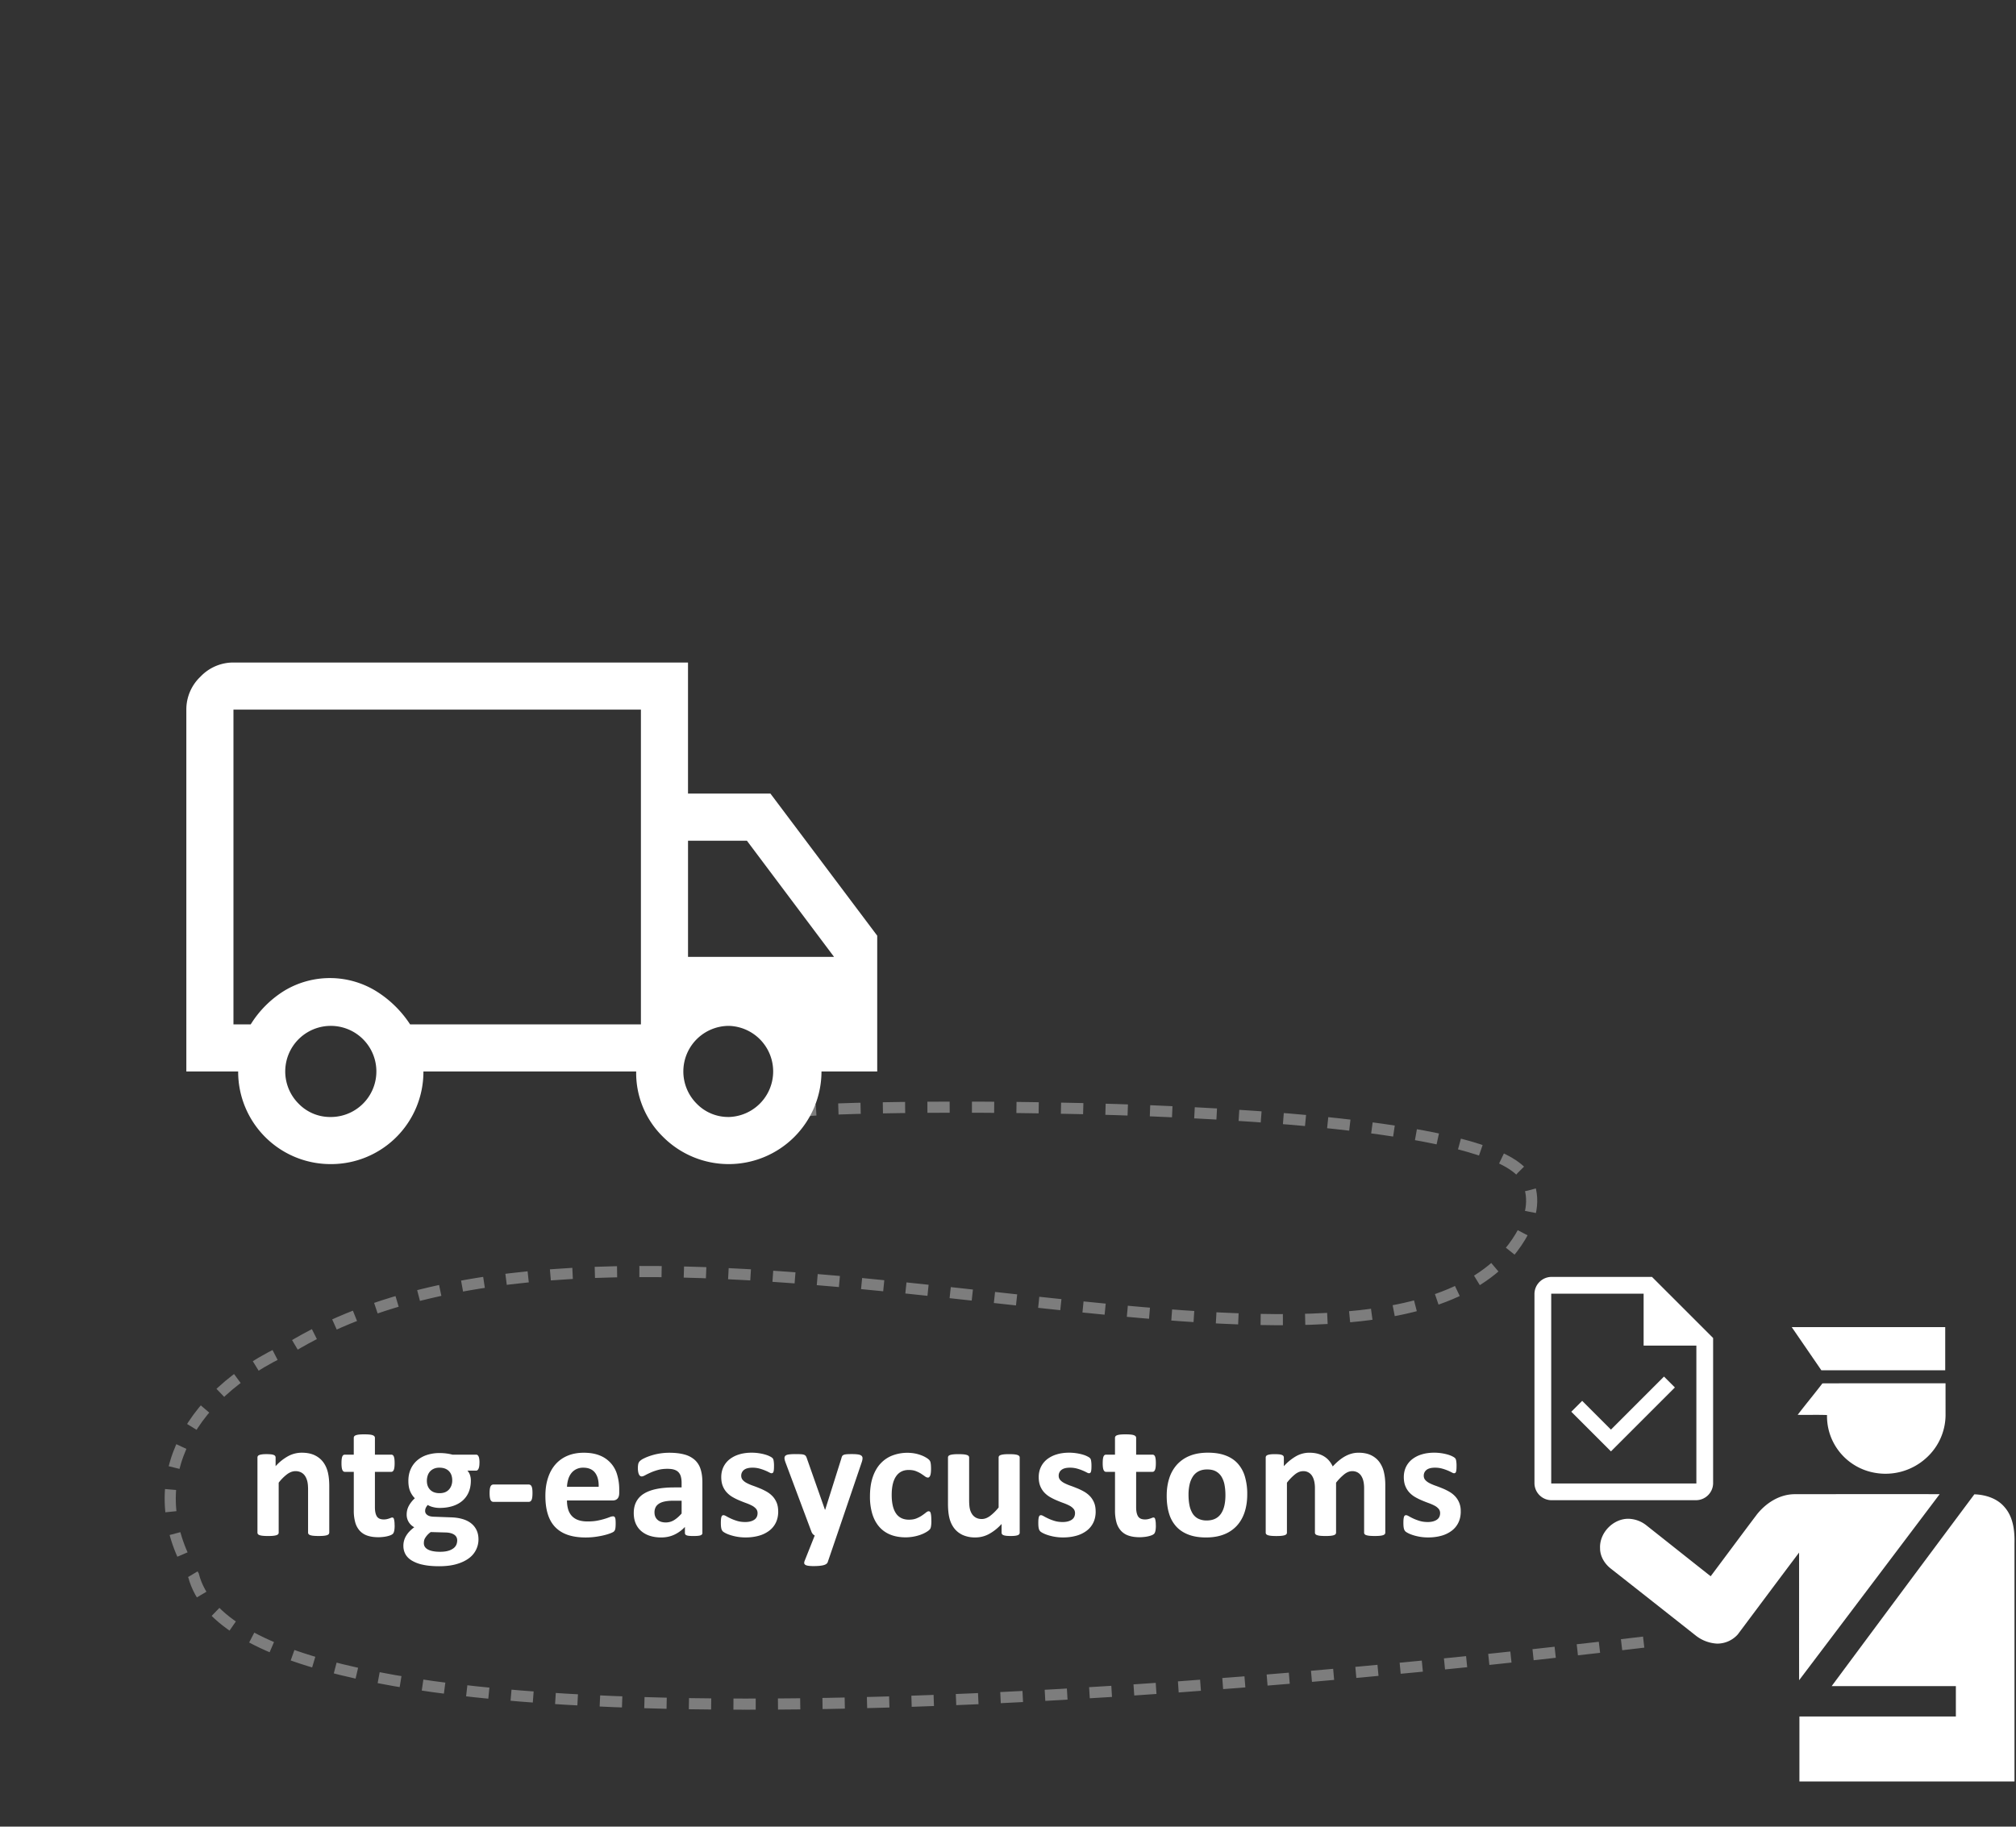 <svg xmlns="http://www.w3.org/2000/svg" viewBox="0 0 1086.55 984.64"><rect x="0" y="0" width="1086.55" height="984.64" fill="#333333" stroke="none"/><path fill="none" d="M965.67 715.38c27.58-.02 55.16-.02 82.73 0v23.26c-22.26-.02-44.51-.02-66.76 0l-15.96-23.26Z"/><path fill="#fff" d="M965.67 715.38c27.58-.02 55.16-.02 82.73 0v23.26c-22.26-.02-44.51-.02-66.76 0l-15.96-23.25"/><path fill="none" d="M982.23 745.71c22.11-.1 44.22 0 66.34-.05l.01 17.5a31.36 31.36 0 0 1-10.53 22.87 32.57 32.57 0 0 1-28.03 7.8 31.13 31.13 0 0 1-22.06-16.61 30.63 30.63 0 0 1-3.26-14.44c-5.27-.21-10.55 0-15.82-.11 4.37-5.71 8.98-11.25 13.35-16.96Z"/><path fill="#fff" d="M982.23 745.71c22.11-.1 44.22 0 66.34-.05l.01 17.5a31.36 31.36 0 0 1-10.53 22.87 32.57 32.57 0 0 1-28.03 7.8 31.13 31.13 0 0 1-22.06-16.61 30.63 30.63 0 0 1-3.26-14.44c-5.27-.21-10.55 0-15.82-.11 4.37-5.72 8.98-11.25 13.35-16.97"/><path fill="none" d="M946.76 816.54c4.95-6.32 12.36-11.1 20.6-11.09 26.02-.04 52.03-.05 78.05-.02a82273.92 82273.92 0 0 1-75.75 100.3c-.04-22.94 0-45.88-.02-68.81-11.07 14.67-22.04 29.43-33.06 44.14a14.8 14.8 0 0 1-11.18 4.93 20.15 20.15 0 0 1-11.55-4.42 26906.36 26906.36 0 0 0-45.8-36.1c-3.28-2.61-5.71-6.6-5.67-10.89-.41-8.26 7-15.94 15.27-15.88 3.54.09 6.96 1.34 9.72 3.56 11.55 9.13 23.06 18.3 34.62 27.42 8.28-11.03 16.46-22.13 24.78-33.14Z"/><path fill="#fff" d="M946.76 816.54c4.95-6.32 12.36-11.1 20.6-11.09 26.02-.04 52.03-.05 78.05-.02a82273.92 82273.92 0 0 1-75.75 100.3c-.04-22.94 0-45.88-.02-68.81-11.07 14.67-22.04 29.43-33.06 44.14a14.8 14.8 0 0 1-11.18 4.93 20.15 20.15 0 0 1-11.55-4.42 26906.36 26906.36 0 0 0-45.8-36.1c-3.28-2.61-5.71-6.6-5.67-10.89-.41-8.26 7-15.94 15.27-15.88 3.54.09 6.96 1.34 9.72 3.56 11.55 9.13 23.06 18.3 34.62 27.42 8.28-11.03 16.47-22.13 24.78-33.14"/><path fill="none" d="M987.21 908.89a51215.8 51215.8 0 0 1 76.89-103.37c6.05.19 12.42 2.2 16.38 7.01 4.59 5.3 5.43 12.68 5.26 19.43v128.35H969.82v-35.03h84.32v-16.37c-22.31-.02-44.61-.02-66.92-.01Z"/><path fill="#fff" d="M987.21 908.89a51215.8 51215.8 0 0 1 76.89-103.37c6.05.19 12.42 2.2 16.38 7.01 4.59 5.3 5.43 12.68 5.26 19.43v128.35H969.82v-35.03h84.32v-16.37c-22.31-.02-44.62-.02-66.92-.01M868.25 782.36l34.45-34.45-5.87-5.87-28.59 28.59-15.5-15.5-5.87 5.87 21.37 21.37Zm-32.2 26.33a9.25 9.25 0 0 1-9.03-9.03V697.35a9.25 9.25 0 0 1 9.03-9.03h54.31l32.95 32.95v78.38a9.26 9.26 0 0 1-9.03 9.03h-78.23Zm49.8-83.35v-27.98h-49.8v102.3h78.23v-74.32h-28.43ZM178.34 627.51a49.78 49.78 0 0 1-49.98-49.58v-.35h-27.93V382.52a24.34 24.34 0 0 1 7.62-17.77 24.37 24.37 0 0 1 17.77-7.62h244.99v70.66h44.43l57.55 76.59v73.2h-30.04a50 50 0 0 1-85.27 35.37 48.1 48.1 0 0 1-14.6-35.37H228.21a49.76 49.76 0 0 1-49.59 49.93h-.29m-.05-25.39a24.56 24.56 0 1 0-17.35-7.19 23.64 23.64 0 0 0 17.35 7.19m-52.46-49.93h9.31A56.02 56.02 0 0 1 153.34 534a47.6 47.6 0 0 1 49.28.21 59.16 59.16 0 0 1 18.41 17.98h124.4V382.51H125.82v169.67Zm267 49.93a24.57 24.57 0 0 0 .04-49.12 24.57 24.57 0 0 0-17.39 41.92 23.64 23.64 0 0 0 17.35 7.19m-22-86.31h78.7l-46.97-62.62h-31.73v62.62Z"/><path fill="none" d="M0 0h758.03v984.64H0z"/><g fill="#fff" style="isolation:isolate"><path d="M177.44 826.17c0 .3-.09.57-.27.79-.18.23-.48.42-.91.57-.42.15-1.01.26-1.75.34-.74.08-1.66.11-2.75.11s-2.05-.04-2.79-.11a8.19 8.19 0 0 1-1.75-.34 1.98 1.98 0 0 1-.91-.57 1.24 1.24 0 0 1-.27-.79v-23.11c0-1.97-.14-3.51-.43-4.63s-.7-2.08-1.25-2.88-1.25-1.42-2.11-1.86a6.56 6.56 0 0 0-3.02-.66c-1.45 0-2.92.53-4.4 1.59a23.7 23.7 0 0 0-4.63 4.63v26.93c0 .3-.09.57-.27.79-.18.23-.49.42-.93.57-.44.15-1.02.26-1.75.34-.73.08-1.65.11-2.77.11s-2.04-.04-2.77-.11c-.73-.08-1.31-.19-1.75-.34s-.75-.34-.93-.57a1.24 1.24 0 0 1-.27-.79v-40.51c0-.3.08-.57.23-.79.15-.23.42-.42.82-.57.39-.15.9-.26 1.52-.34.62-.08 1.4-.11 2.34-.11s1.77.04 2.41.11a5.7 5.7 0 0 1 1.48.34c.35.15.6.34.75.57.15.23.23.49.23.79v4.68a25.82 25.82 0 0 1 6.83-5.45 15.46 15.46 0 0 1 7.24-1.82c2.75 0 5.08.46 6.97 1.36s3.42 2.14 4.59 3.7 2 3.38 2.52 5.47c.51 2.09.77 4.6.77 7.54v25.02ZM212.7 822.18c0 1.33-.08 2.35-.25 3.07s-.39 1.21-.66 1.5c-.27.29-.67.54-1.2.77-.53.23-1.15.42-1.86.59s-1.48.3-2.32.39c-.83.09-1.67.14-2.52.14-2.27 0-4.24-.29-5.9-.86a9.69 9.69 0 0 1-4.13-2.66 11.14 11.14 0 0 1-2.41-4.52 23.66 23.66 0 0 1-.77-6.45V793.4h-4.86c-.58 0-1.01-.36-1.32-1.07-.3-.71-.45-1.9-.45-3.56 0-.88.04-1.62.11-2.23.08-.6.19-1.08.34-1.43.15-.35.34-.6.57-.75.23-.15.49-.23.79-.23h4.81v-9.04c0-.3.08-.57.25-.82s.47-.45.91-.61 1.03-.29 1.77-.36c.74-.08 1.66-.11 2.75-.11s2.05.04 2.79.11c.74.08 1.32.2 1.75.36.42.17.73.37.91.61s.27.51.27.82v9.04h8.81c.3 0 .57.08.79.23.23.15.42.4.57.75.15.35.26.83.34 1.43.08.61.11 1.35.11 2.23 0 1.67-.15 2.85-.45 3.56-.3.71-.74 1.07-1.32 1.07h-8.85v19.03c0 2.21.35 3.87 1.04 4.97.7 1.11 1.94 1.66 3.72 1.66.61 0 1.15-.05 1.63-.16a12.21 12.21 0 0 0 2.24-.72c.25-.1.49-.16.7-.16a.9.9 0 0 1 .52.16c.17.11.29.32.39.64.09.32.17.75.25 1.29.08.54.11 1.24.11 2.09ZM258.41 788.48c0 1.45-.17 2.53-.5 3.22-.33.7-.74 1.04-1.23 1.04h-4.77a6.48 6.48 0 0 1 1.43 2.47c.29.92.43 1.88.43 2.88 0 2.36-.39 4.46-1.18 6.29a12.57 12.57 0 0 1-3.38 4.63c-1.47 1.26-3.24 2.21-5.31 2.86s-4.38.98-6.92.98c-1.3 0-2.54-.16-3.72-.48a9.5 9.5 0 0 1-2.72-1.11c-.36.39-.69.86-.98 1.41s-.43 1.15-.43 1.82c0 .88.39 1.6 1.16 2.16.77.56 1.85.87 3.25.93l9.85.36c2.3.09 4.35.42 6.15.98 1.8.56 3.32 1.35 4.54 2.36 1.23 1.01 2.16 2.23 2.82 3.66s.98 3.04.98 4.86a12.51 12.51 0 0 1-5.27 10.26c-1.76 1.3-3.96 2.33-6.61 3.09s-5.74 1.13-9.29 1.13-6.4-.27-8.83-.82a19.08 19.08 0 0 1-5.99-2.27c-1.56-.97-2.69-2.13-3.41-3.47s-1.07-2.82-1.07-4.43a10.34 10.34 0 0 1 1.52-5.47c.5-.83 1.11-1.63 1.84-2.38s1.56-1.48 2.5-2.18a7.6 7.6 0 0 1-4.09-6.77c0-1.79.41-3.41 1.23-4.88s1.88-2.79 3.18-3.97c-1.06-1.06-1.91-2.33-2.54-3.81s-.95-3.33-.95-5.54c0-2.36.42-4.47 1.25-6.33a13.35 13.35 0 0 1 3.47-4.72 15.24 15.24 0 0 1 5.31-2.95 21.63 21.63 0 0 1 6.81-1.02c1.27 0 2.49.08 3.66.23 1.17.15 2.25.36 3.25.64h12.85c.51 0 .93.33 1.25 1 .32.67.48 1.79.48 3.36Zm-11.99 41.92c0-1.36-.54-2.41-1.63-3.13s-2.59-1.12-4.5-1.18l-8.13-.23a10.42 10.42 0 0 0-3.01 3.18c-.29.48-.48.95-.57 1.41s-.14.92-.14 1.41c0 1.51.76 2.66 2.29 3.45s3.69 1.18 6.47 1.18c1.73 0 3.18-.17 4.36-.52a8.57 8.57 0 0 0 2.86-1.38 4.94 4.94 0 0 0 1.54-1.93c.3-.71.45-1.46.45-2.25Zm-2.68-32.34c0-2.18-.61-3.88-1.82-5.09s-2.92-1.82-5.13-1.82c-1.12 0-2.1.19-2.95.57a5.92 5.92 0 0 0-3.36 3.81 8.96 8.96 0 0 0-.41 2.7c0 2.06.61 3.69 1.82 4.88 1.21 1.2 2.89 1.79 5.04 1.79 1.15 0 2.15-.18 3-.54a5.71 5.71 0 0 0 2.11-1.5 6.5 6.5 0 0 0 1.27-2.2c.29-.83.43-1.7.43-2.61ZM286.99 804.87c0 1.76-.17 2.98-.5 3.68-.33.7-.86 1.04-1.59 1.04h-18.89c-.76 0-1.3-.36-1.63-1.07-.33-.71-.5-1.93-.5-3.66s.17-2.89.5-3.59c.33-.7.88-1.04 1.63-1.04h18.89c.36 0 .67.08.93.23s.48.41.66.77.31.85.39 1.45c.08.61.11 1.33.11 2.18ZM333.74 804.74c0 1.39-.31 2.42-.93 3.09-.62.67-1.48 1-2.57 1h-24.66c0 1.73.2 3.29.61 4.7a9.05 9.05 0 0 0 1.95 3.59 8.56 8.56 0 0 0 3.45 2.25c1.41.51 3.1.77 5.06.77s3.75-.14 5.27-.43a38.06 38.06 0 0 0 6.68-1.9 5.3 5.3 0 0 1 1.77-.43c.27 0 .5.05.68.16s.33.29.45.57c.12.27.2.66.25 1.16a26.68 26.68 0 0 1 .02 3.58c-.03.47-.08.87-.14 1.2-.06.33-.15.61-.27.84-.12.23-.28.45-.48.66-.2.21-.73.5-1.61.86-.88.36-2 .72-3.36 1.07s-2.92.65-4.68.91c-1.76.26-3.63.39-5.63.39-3.6 0-6.76-.46-9.47-1.36s-4.97-2.29-6.79-4.13-3.17-4.18-4.06-6.99c-.89-2.82-1.34-6.12-1.34-9.9s.47-6.85 1.41-9.74c.94-2.89 2.3-5.34 4.09-7.36 1.79-2.01 3.96-3.55 6.52-4.61s5.44-1.59 8.65-1.59c3.39 0 6.29.5 8.7 1.5a15.65 15.65 0 0 1 9.34 10.45 27.28 27.28 0 0 1 1.09 7.9v1.82Zm-11.08-3.27c.09-3.21-.55-5.73-1.93-7.56-1.38-1.83-3.5-2.75-6.38-2.75a8.2 8.2 0 0 0-3.79.82c-1.08.54-1.97 1.28-2.68 2.2s-1.26 2.01-1.63 3.27-.6 2.6-.66 4.02h17.07ZM378.58 826.31c0 .42-.15.76-.45 1-.3.24-.78.42-1.43.52s-1.61.16-2.88.16c-1.36 0-2.35-.05-2.97-.16-.62-.11-1.06-.28-1.32-.52s-.39-.58-.39-1v-3.22a18.37 18.37 0 0 1-5.7 4.18c-2.13 1-4.5 1.5-7.11 1.5-2.15 0-4.12-.28-5.93-.84a13.32 13.32 0 0 1-4.68-2.5c-1.32-1.11-2.34-2.47-3.06-4.11s-1.09-3.54-1.09-5.72c0-2.36.46-4.41 1.39-6.15a11.2 11.2 0 0 1 4.13-4.31c1.83-1.13 4.11-1.97 6.83-2.52s5.89-.82 9.49-.82h3.95v-2.45c0-1.27-.13-2.38-.39-3.34a5.57 5.57 0 0 0-1.27-2.38c-.59-.63-1.38-1.1-2.36-1.41s-2.2-.45-3.66-.45c-1.91 0-3.61.21-5.11.64-1.5.42-2.82.89-3.97 1.41-1.15.52-2.11.98-2.88 1.41-.77.42-1.4.64-1.88.64-.33 0-.63-.11-.89-.32a2.28 2.28 0 0 1-.64-.91c-.17-.39-.3-.88-.39-1.45a12.3 12.3 0 0 1 .09-4.13 3.5 3.5 0 0 1 .86-1.48 8.44 8.44 0 0 1 2.23-1.45c1.06-.53 2.3-1.02 3.72-1.48a32.36 32.36 0 0 1 9.85-1.54c3.18 0 5.9.31 8.15.93a13.7 13.7 0 0 1 5.56 2.86 11.18 11.18 0 0 1 3.18 4.97c.67 2.03 1 4.44 1 7.22v27.25Zm-11.21-17.35h-4.36c-1.85 0-3.42.14-4.72.41-1.3.27-2.36.68-3.18 1.23s-1.42 1.2-1.79 1.97a5.95 5.95 0 0 0-.57 2.66c0 1.7.54 3.03 1.61 4 1.07.97 2.57 1.45 4.47 1.45 1.6 0 3.08-.41 4.43-1.23s2.72-2.01 4.11-3.59v-6.9ZM419.43 814.73c0 2.3-.43 4.33-1.29 6.08a11.98 11.98 0 0 1-3.66 4.4 16.47 16.47 0 0 1-5.59 2.66c-2.15.59-4.48.89-6.99.89a26.42 26.42 0 0 1-8.04-1.2c-1.09-.34-2-.7-2.72-1.07s-1.26-.7-1.59-1.02a3.2 3.2 0 0 1-.77-1.5c-.18-.68-.27-1.69-.27-3.02 0-.88.03-1.58.09-2.11.06-.53.15-.95.27-1.27.12-.32.27-.53.45-.64.18-.11.41-.16.68-.16.33 0 .82.19 1.48.57s1.46.79 2.43 1.25c.97.45 2.1.88 3.38 1.27s2.75.59 4.38.59c1.03 0 1.94-.11 2.75-.32.8-.21 1.5-.51 2.09-.91a3.78 3.78 0 0 0 1.34-1.5c.3-.61.45-1.3.45-2.09 0-.91-.28-1.69-.84-2.34a7.41 7.41 0 0 0-2.22-1.7c-.92-.48-1.97-.94-3.13-1.36s-2.36-.89-3.59-1.41a31.44 31.44 0 0 1-3.59-1.77 13.57 13.57 0 0 1-3.13-2.45c-.92-.97-1.67-2.13-2.23-3.5s-.84-3-.84-4.9.38-3.72 1.14-5.34c.76-1.62 1.85-3 3.27-4.16a15.58 15.58 0 0 1 5.2-2.68c2.04-.64 4.34-.95 6.88-.95a27.15 27.15 0 0 1 6.95.95c.97.27 1.79.57 2.45.89.67.32 1.14.59 1.43.82.29.23.49.45.61.68.12.23.21.5.27.82a15.6 15.6 0 0 1 .23 2.93c0 .82-.02 1.48-.07 2-.04.52-.12.92-.23 1.23-.11.3-.25.51-.43.61s-.39.16-.64.16c-.27 0-.7-.16-1.27-.48a26.08 26.08 0 0 0-5.16-2.04 14.3 14.3 0 0 0-3.88-.48c-1.03 0-1.92.11-2.68.32a4.9 4.9 0 0 0-1.86.91 3.88 3.88 0 0 0-1.45 3.08c0 .94.29 1.73.86 2.36.57.64 1.33 1.2 2.27 1.68s2.01.94 3.2 1.36c1.2.42 2.41.89 3.63 1.39 1.23.5 2.44 1.08 3.63 1.75s2.26 1.48 3.2 2.45c.94.97 1.7 2.13 2.27 3.47.57 1.35.86 2.94.86 4.79ZM451.01 827.72l-4.9 14.35c-.27.76-1.01 1.3-2.23 1.63-1.21.33-2.98.5-5.31.5a20.5 20.5 0 0 1-2.91-.16c-.73-.11-1.27-.28-1.63-.52s-.56-.54-.59-.91c-.03-.36.06-.8.27-1.32l5.4-13.58a3.1 3.1 0 0 1-1.07-.84 3.88 3.88 0 0 1-.7-1.2l-13.94-37.24c-.39-1.06-.59-1.87-.59-2.43s.18-1 .54-1.32c.36-.32.98-.54 1.84-.66a26 26 0 0 1 3.43-.18c1.3 0 2.33.02 3.09.07.76.04 1.35.16 1.77.34.42.18.74.46.95.84.21.38.42.92.64 1.61l9.54 27.11h.14l8.72-27.66c.18-.79.42-1.31.7-1.57a2.9 2.9 0 0 1 1.43-.57c.67-.12 1.83-.18 3.5-.18 1.3 0 2.38.06 3.25.18.86.12 1.5.35 1.91.68.41.33.61.78.61 1.34s-.12 1.22-.36 1.98l-13.49 39.69ZM501.98 819.72c0 .79-.02 1.45-.07 1.98s-.11.98-.18 1.34c-.08.36-.17.66-.27.89-.11.23-.34.52-.7.86s-.98.77-1.86 1.27c-.88.5-1.88.95-3 1.34a24.4 24.4 0 0 1-7.72 1.31c-3.12 0-5.88-.48-8.29-1.45-2.41-.97-4.43-2.4-6.06-4.29s-2.87-4.2-3.7-6.92a32.1 32.1 0 0 1-1.25-9.36c0-4.06.51-7.56 1.52-10.51s2.43-5.4 4.25-7.33 3.97-3.38 6.45-4.31a22.9 22.9 0 0 1 11.73-1.09c1.17.21 2.25.5 3.27.86 1.01.36 1.92.77 2.72 1.23.8.45 1.37.85 1.7 1.18a2.87 2.87 0 0 1 1.02 1.73c.08.36.14.81.18 1.34.04.53.07 1.17.07 1.93 0 1.76-.15 2.99-.45 3.7-.3.71-.7 1.07-1.18 1.07-.52 0-1.06-.21-1.63-.64-.58-.42-1.26-.89-2.04-1.41-.79-.51-1.73-.98-2.82-1.41s-2.39-.64-3.91-.64c-2.97 0-5.24 1.14-6.81 3.43-1.57 2.29-2.36 5.64-2.36 10.06 0 2.18.2 4.1.59 5.77.39 1.67.98 3.06 1.75 4.18a7.34 7.34 0 0 0 2.91 2.52c1.17.56 2.52.84 4.06.84s2.93-.23 4.06-.7c1.14-.47 2.13-.99 2.97-1.57a29.9 29.9 0 0 0 2.13-1.57c.57-.47 1.06-.7 1.45-.7.27 0 .5.08.68.23.18.15.33.43.43.84.11.41.19.93.25 1.57s.09 1.45.09 2.45ZM549.59 826.17c0 .3-.08.57-.23.79-.15.23-.42.42-.79.57-.38.15-.88.26-1.5.34-.62.08-1.4.11-2.34.11-1 0-1.81-.04-2.43-.11-.62-.08-1.11-.19-1.48-.34s-.62-.34-.77-.57a1.4 1.4 0 0 1-.23-.79v-4.68a25.82 25.82 0 0 1-6.83 5.45 15.39 15.39 0 0 1-7.2 1.82 16.3 16.3 0 0 1-7.02-1.36c-1.89-.91-3.42-2.15-4.59-3.72s-2-3.4-2.5-5.47-.75-4.65-.75-7.74v-24.79c0-.3.08-.57.25-.79.17-.23.47-.42.91-.57s1.03-.26 1.77-.34c.74-.08 1.66-.11 2.75-.11s2.04.04 2.77.11c.73.08 1.31.19 1.75.34.44.15.75.34.93.57.18.23.27.49.27.79v22.89c0 2.12.14 3.74.41 4.86a8.41 8.41 0 0 0 1.25 2.88c.56.8 1.27 1.42 2.13 1.86.86.44 1.87.66 3.02.66 1.45 0 2.91-.53 4.38-1.59a25.9 25.9 0 0 0 4.7-4.63v-26.93c0-.3.08-.57.25-.79.17-.23.47-.42.91-.57a8.45 8.45 0 0 1 1.75-.34c.73-.08 1.65-.11 2.77-.11s2.04.04 2.77.11c.73.08 1.3.19 1.73.34.42.15.73.34.91.57.18.23.27.49.27.79v40.51ZM590.53 814.73c0 2.3-.43 4.33-1.29 6.08a11.98 11.98 0 0 1-3.66 4.4 16.47 16.47 0 0 1-5.59 2.66c-2.15.59-4.48.89-6.99.89a26.42 26.42 0 0 1-8.04-1.2c-1.09-.34-2-.7-2.72-1.07s-1.26-.7-1.59-1.02a3.2 3.2 0 0 1-.77-1.5c-.18-.68-.27-1.69-.27-3.02 0-.88.03-1.58.09-2.11.06-.53.15-.95.27-1.27.12-.32.27-.53.45-.64.18-.11.41-.16.68-.16.33 0 .82.19 1.48.57s1.46.79 2.43 1.25c.97.45 2.1.88 3.38 1.27s2.75.59 4.38.59c1.03 0 1.94-.11 2.75-.32.8-.21 1.5-.51 2.09-.91a3.78 3.78 0 0 0 1.34-1.5c.3-.61.45-1.3.45-2.09 0-.91-.28-1.69-.84-2.34a7.41 7.41 0 0 0-2.22-1.7c-.92-.48-1.97-.94-3.13-1.36s-2.36-.89-3.59-1.41a31.44 31.44 0 0 1-3.59-1.77 13.57 13.57 0 0 1-3.13-2.45c-.92-.97-1.67-2.13-2.23-3.5s-.84-3-.84-4.9.38-3.72 1.14-5.34c.76-1.62 1.85-3 3.27-4.16a15.58 15.58 0 0 1 5.2-2.68c2.04-.64 4.34-.95 6.88-.95a27.15 27.15 0 0 1 6.95.95c.97.27 1.79.57 2.45.89.67.32 1.14.59 1.43.82.29.23.49.45.61.68.12.23.21.5.27.82a15.6 15.6 0 0 1 .23 2.93c0 .82-.02 1.48-.07 2-.04.52-.12.92-.23 1.23-.11.3-.25.51-.43.61s-.39.16-.64.16c-.27 0-.7-.16-1.27-.48a26.08 26.08 0 0 0-5.16-2.04 14.3 14.3 0 0 0-3.88-.48c-1.03 0-1.92.11-2.68.32a4.9 4.9 0 0 0-1.86.91 3.88 3.88 0 0 0-1.45 3.08c0 .94.29 1.73.86 2.36.57.64 1.33 1.2 2.27 1.68s2.01.94 3.2 1.36c1.2.42 2.41.89 3.63 1.39 1.23.5 2.44 1.08 3.63 1.75s2.26 1.48 3.2 2.45c.94.97 1.7 2.13 2.27 3.47.57 1.35.86 2.94.86 4.79ZM622.97 822.18c0 1.33-.08 2.35-.25 3.07s-.39 1.21-.66 1.5c-.27.29-.67.54-1.2.77-.53.23-1.15.42-1.86.59s-1.48.3-2.32.39c-.83.09-1.67.14-2.52.14-2.27 0-4.24-.29-5.9-.86a9.69 9.69 0 0 1-4.13-2.66 11.14 11.14 0 0 1-2.41-4.52 23.66 23.66 0 0 1-.77-6.45V793.4h-4.86c-.58 0-1.01-.36-1.32-1.07-.3-.71-.45-1.9-.45-3.56 0-.88.04-1.62.11-2.23.08-.6.19-1.08.34-1.43.15-.35.34-.6.57-.75.23-.15.49-.23.79-.23h4.81v-9.04c0-.3.08-.57.25-.82s.47-.45.91-.61 1.03-.29 1.77-.36c.74-.08 1.66-.11 2.75-.11s2.05.04 2.79.11c.74.08 1.32.2 1.75.36.42.17.73.37.91.61s.27.51.27.82v9.04h8.81c.3 0 .57.08.79.23.23.15.42.4.57.75.15.35.26.83.34 1.43.08.61.11 1.35.11 2.23 0 1.67-.15 2.85-.45 3.56-.3.71-.74 1.07-1.32 1.07h-8.85v19.03c0 2.21.35 3.87 1.04 4.97.7 1.11 1.94 1.66 3.72 1.66.61 0 1.15-.05 1.63-.16a12.21 12.21 0 0 0 2.24-.72c.25-.1.49-.16.7-.16a.9.9 0 0 1 .52.16c.17.11.29.32.39.64.09.32.17.75.25 1.29.08.54.11 1.24.11 2.09ZM672.22 805.51c0 3.45-.45 6.6-1.36 9.45s-2.29 5.3-4.13 7.36a18.36 18.36 0 0 1-6.95 4.77c-2.79 1.12-6.04 1.68-9.76 1.68s-6.74-.5-9.4-1.5-4.87-2.45-6.63-4.36a17.9 17.9 0 0 1-3.91-7.04c-.85-2.79-1.27-5.96-1.27-9.54s.46-6.61 1.38-9.47a19.94 19.94 0 0 1 4.16-7.36 18.79 18.79 0 0 1 6.92-4.75c2.77-1.12 6.02-1.68 9.74-1.68s6.78.49 9.45 1.48c2.66.98 4.87 2.43 6.61 4.34a17.97 17.97 0 0 1 3.88 7.04 32.88 32.88 0 0 1 1.27 9.58Zm-11.76.45c0-2-.16-3.84-.48-5.52a13.15 13.15 0 0 0-1.61-4.38c-.76-1.24-1.76-2.21-3.02-2.91s-2.84-1.04-4.75-1.04c-1.7 0-3.18.31-4.45.93a7.97 7.97 0 0 0-3.13 2.72 13.02 13.02 0 0 0-1.84 4.31 24.3 24.3 0 0 0-.61 5.74c0 2 .17 3.84.5 5.52a13.6 13.6 0 0 0 1.61 4.38 7.67 7.67 0 0 0 3.02 2.88 9.93 9.93 0 0 0 4.72 1.02c1.73 0 3.22-.31 4.5-.93s2.32-1.52 3.13-2.7 1.42-2.61 1.82-4.29c.39-1.68.59-3.59.59-5.75ZM746.62 826.17c0 .3-.09.57-.27.79-.18.23-.48.42-.91.57-.42.15-1 .26-1.73.34-.73.08-1.65.11-2.77.11s-2.09-.04-2.82-.11a8.45 8.45 0 0 1-1.75-.34 1.83 1.83 0 0 1-.91-.57 1.28 1.28 0 0 1-.25-.79v-24.02c0-1.36-.13-2.6-.39-3.72a8.75 8.75 0 0 0-1.18-2.88 5.64 5.64 0 0 0-2-1.86 5.9 5.9 0 0 0-2.88-.66c-1.36 0-2.74.53-4.13 1.59a27.43 27.43 0 0 0-4.54 4.63v26.93c0 .3-.09.57-.27.79-.18.23-.49.42-.93.57-.44.15-1.02.26-1.75.34-.73.08-1.63.11-2.72.11s-2.04-.04-2.77-.11a8.45 8.45 0 0 1-1.75-.34 1.95 1.95 0 0 1-.93-.57 1.24 1.24 0 0 1-.27-.79v-24.02c0-1.36-.13-2.6-.39-3.72s-.64-2.08-1.16-2.88a5.4 5.4 0 0 0-4.86-2.52c-1.39 0-2.79.53-4.18 1.59a26.65 26.65 0 0 0-4.5 4.63v26.93c0 .3-.09.57-.27.79-.18.23-.49.42-.93.57-.44.15-1.02.26-1.75.34-.73.08-1.65.11-2.77.11s-2.04-.04-2.77-.11c-.73-.08-1.31-.19-1.75-.34s-.75-.34-.93-.57a1.24 1.24 0 0 1-.27-.79v-40.51c0-.3.08-.57.23-.79.15-.23.42-.42.82-.57.39-.15.9-.26 1.52-.34.62-.08 1.4-.11 2.34-.11s1.77.04 2.41.11a5.7 5.7 0 0 1 1.48.34c.35.15.6.34.75.57.15.23.23.49.23.79v4.68a26.72 26.72 0 0 1 6.7-5.45 14.42 14.42 0 0 1 6.97-1.82c1.67 0 3.16.17 4.5.52 1.33.35 2.52.85 3.56 1.5s1.95 1.43 2.7 2.34a13.7 13.7 0 0 1 1.91 3.04c1.21-1.3 2.4-2.42 3.56-3.36 1.17-.94 2.32-1.7 3.45-2.29a15.77 15.77 0 0 1 3.41-1.32c1.14-.29 2.29-.43 3.47-.43 2.69 0 4.96.46 6.81 1.36 1.85.91 3.34 2.14 4.47 3.7a14.9 14.9 0 0 1 2.43 5.47c.48 2.09.73 4.3.73 6.63v25.93ZM787.29 814.73c0 2.3-.43 4.33-1.29 6.08a11.98 11.98 0 0 1-3.66 4.4 16.5 16.5 0 0 1-5.58 2.66c-2.15.59-4.48.89-6.99.89a26.42 26.42 0 0 1-8.04-1.2c-1.09-.34-2-.7-2.72-1.07s-1.26-.7-1.59-1.02a3.2 3.2 0 0 1-.77-1.5c-.18-.68-.27-1.69-.27-3.02 0-.88.03-1.58.09-2.11.06-.53.15-.95.27-1.27.12-.32.27-.53.45-.64.18-.11.41-.16.68-.16.33 0 .82.19 1.48.57a26.25 26.25 0 0 0 5.81 2.52c1.29.39 2.75.59 4.38.59 1.03 0 1.95-.11 2.75-.32.8-.21 1.5-.51 2.09-.91.59-.39 1.04-.89 1.34-1.5s.45-1.3.45-2.09c0-.91-.28-1.69-.84-2.34a7.41 7.41 0 0 0-2.22-1.7c-.92-.48-1.97-.94-3.13-1.36a69.7 69.7 0 0 1-3.59-1.41 31.44 31.44 0 0 1-3.59-1.77 13.57 13.57 0 0 1-3.13-2.45 11.16 11.16 0 0 1-2.23-3.5c-.56-1.36-.84-3-.84-4.9s.38-3.72 1.13-5.34c.76-1.62 1.85-3 3.27-4.16a15.58 15.58 0 0 1 5.2-2.68c2.04-.64 4.34-.95 6.88-.95a27.15 27.15 0 0 1 6.95.95c.97.27 1.79.57 2.45.89.67.32 1.14.59 1.43.82.29.23.49.45.61.68.12.23.21.5.27.82a15.6 15.6 0 0 1 .23 2.93c0 .82-.02 1.48-.07 2-.04.52-.12.92-.23 1.23-.11.3-.25.51-.43.61s-.39.16-.64.16c-.27 0-.7-.16-1.27-.48a26.08 26.08 0 0 0-5.16-2.04 14.3 14.3 0 0 0-3.88-.48c-1.03 0-1.92.11-2.68.32-.76.21-1.38.51-1.86.91s-.85.86-1.09 1.38c-.24.53-.36 1.1-.36 1.7 0 .94.29 1.73.86 2.36.57.64 1.33 1.2 2.27 1.68s2 .94 3.2 1.36c1.2.42 2.41.89 3.63 1.39 1.23.5 2.44 1.08 3.63 1.75 1.2.67 2.26 1.48 3.2 2.45a11.28 11.28 0 0 1 3.13 8.26Z"/></g><path fill="none" stroke="#fff" stroke-dasharray="0 0 12 12" stroke-miterlimit="10" stroke-width="6" d="M436 599.83c-48.51-3.02 361.59-13.36 386.63 35.48 11.36 22.16-14.4 45.57-16.06 47.03-100.74 88.99-469.98-65.42-650.36 44.23-58.07 25.98-80.91 75.77-51.9 122.7 25.45 99.24 465.94 73.72 785.92 35.41" opacity=".36" style="isolation:isolate"/></svg>